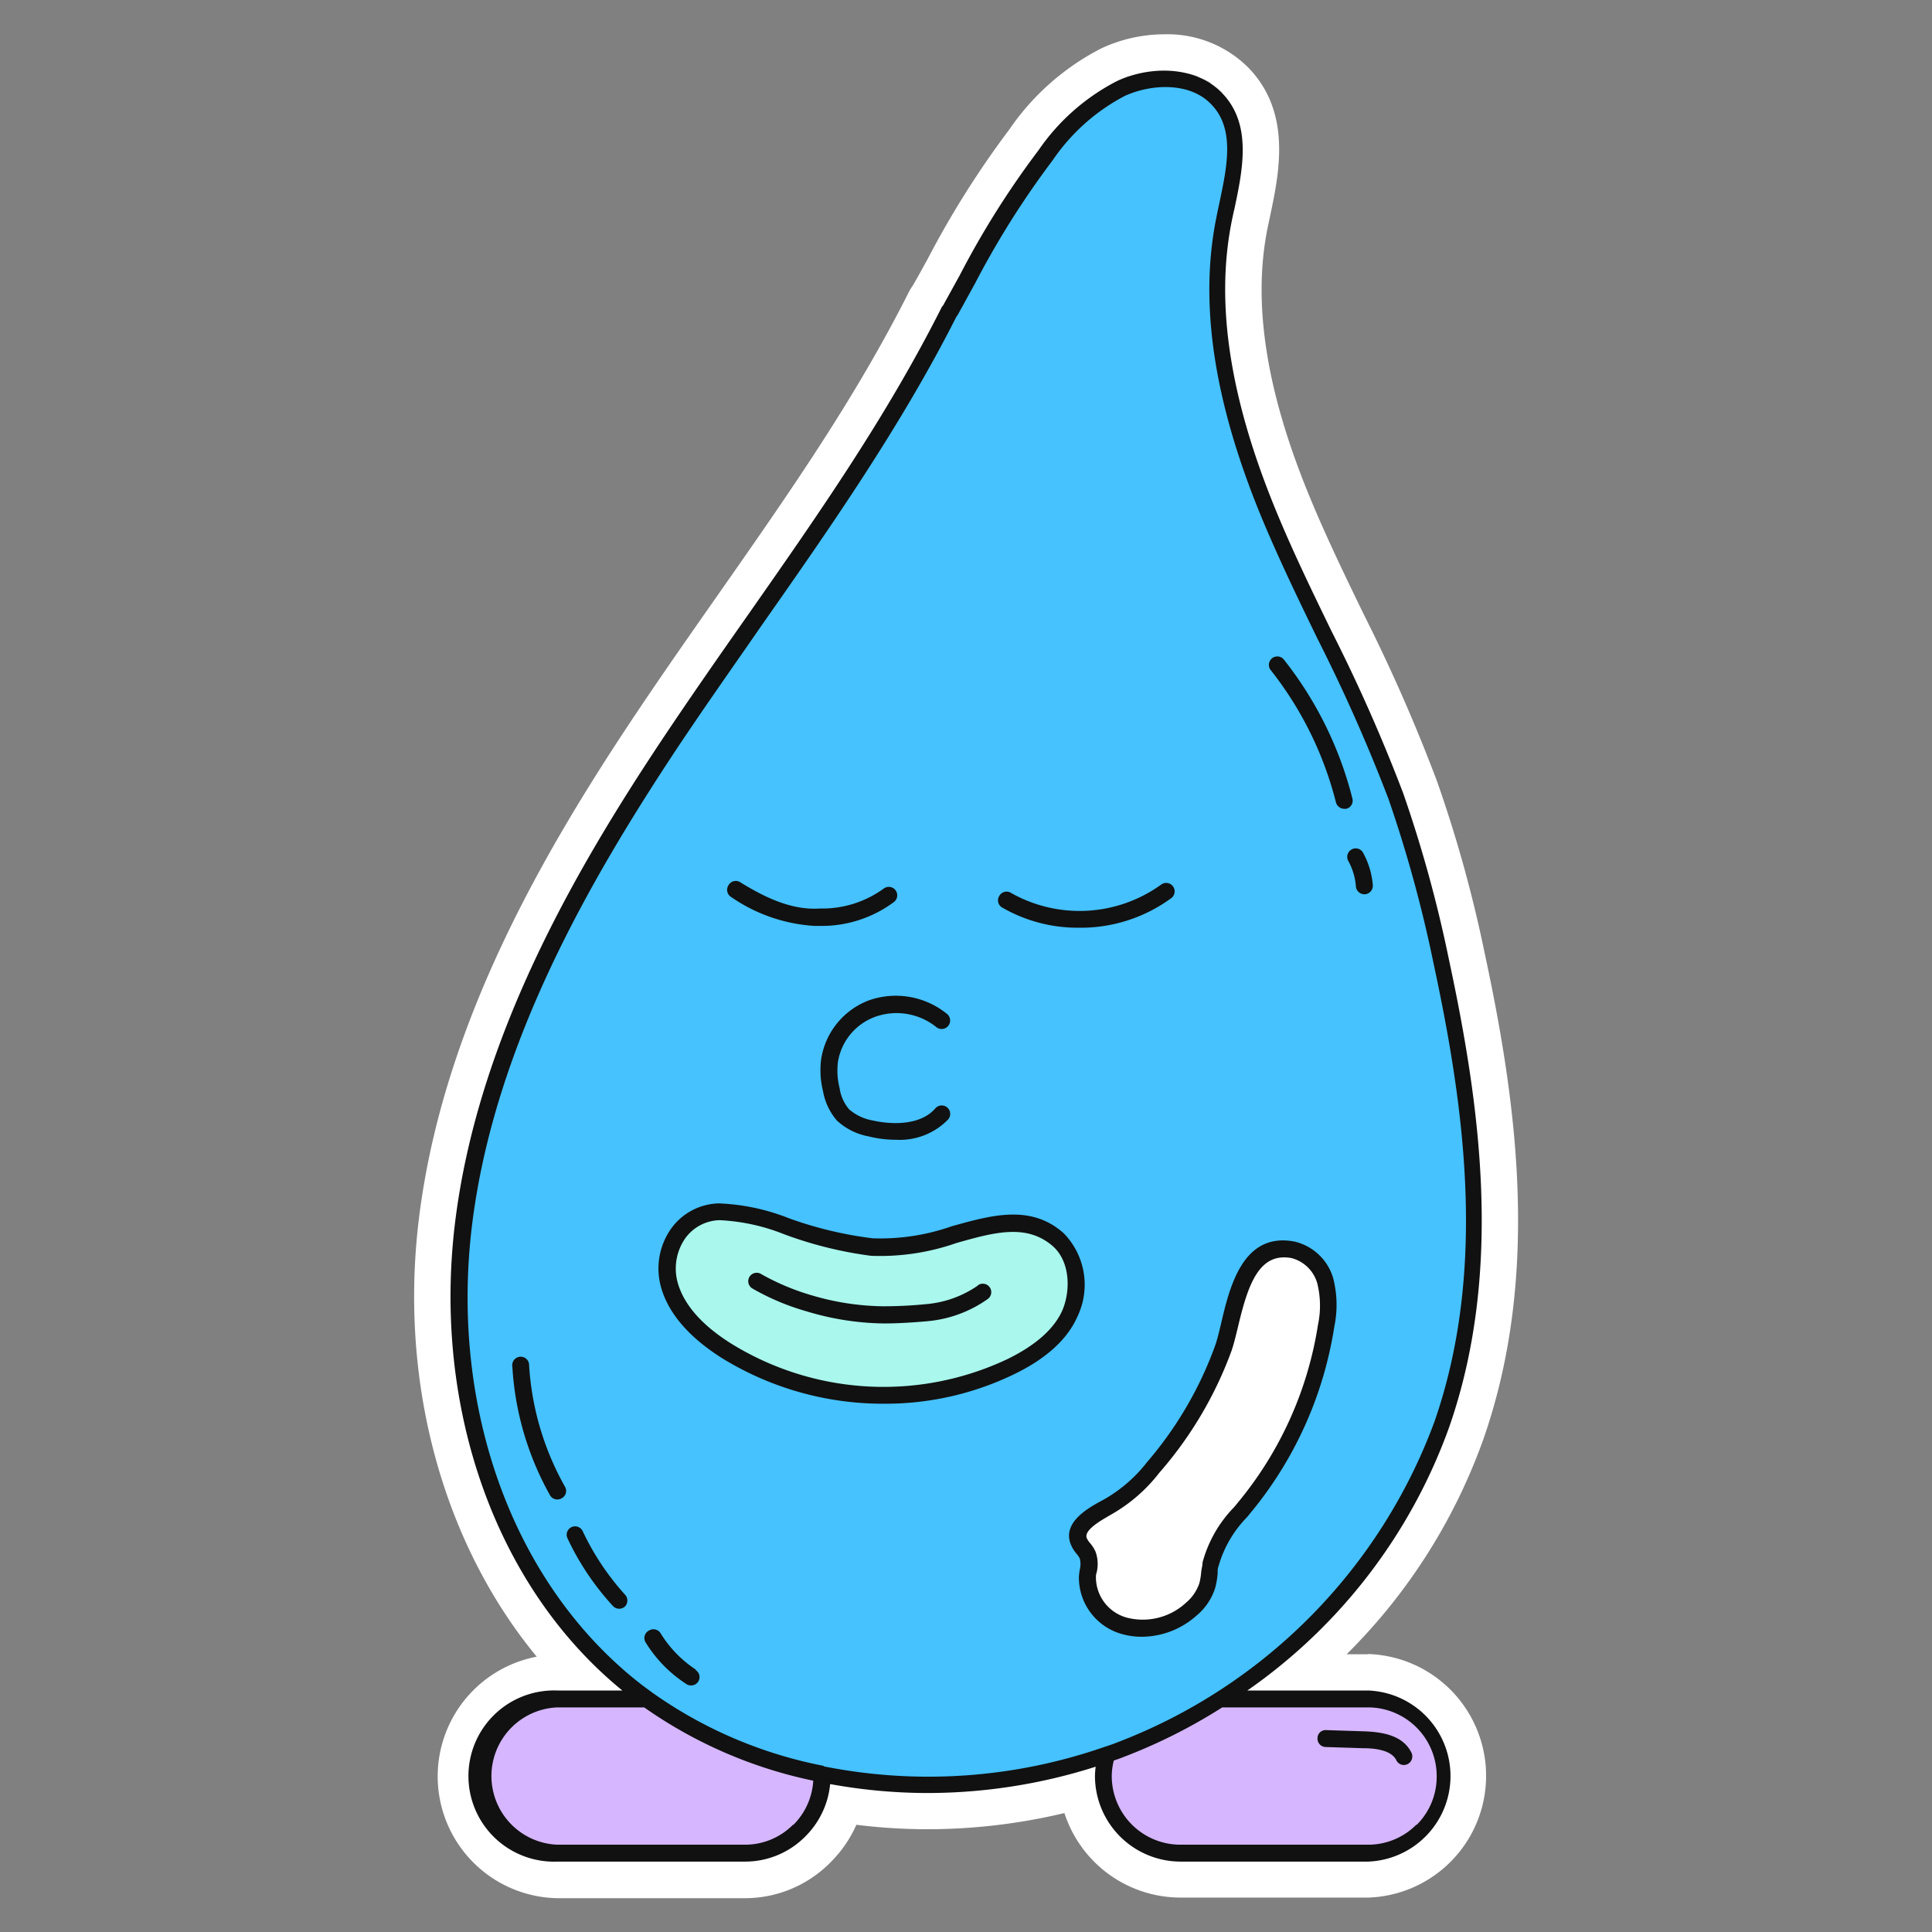 <svg id="EXPORT" xmlns="http://www.w3.org/2000/svg" viewBox="0 0 160 160"><rect x="0" y="0" width="160" height="160" fill="#808080" stroke="none"/><defs><style>.cls-1{fill:#fff;}.cls-2{fill:#a9f7ed;}.cls-3{fill:#d6b6ff;}.cls-4{fill:#45c2ff;}.cls-5{fill:#111;}</style></defs><g id="Waterdrop_M_Dark" data-name="Waterdrop M Dark"><path class="cls-1" d="M113.3,137h-1.78a47.59,47.59,0,0,0,11.33-17.82c4.78-13.7,2.72-28.09.08-40.36A109.08,109.08,0,0,0,119,64.68,141.53,141.53,0,0,0,113,51c-1.53-3.15-3.11-6.41-4.45-9.64-3.67-8.82-4.84-16.17-3.58-22.45l.21-1c.76-3.6,1.8-8.53-1.74-12.25a9.47,9.47,0,0,0-7-2.82A12.39,12.39,0,0,0,91.22,4a20.6,20.6,0,0,0-7.63,6.72,77.24,77.24,0,0,0-6.74,10.68l-.13.24c-.34.61-.7,1.28-1.12,2a4.19,4.19,0,0,0-.31.5c-4.48,8.9-10,16.79-15.86,25.16-2.38,3.4-4.85,6.92-7.24,10.52-7.1,10.71-15.51,25-17.49,41.05-1.69,13.64,2,26.94,9.75,36.33a10.09,10.09,0,0,0,1.7,20H61.69a9.94,9.94,0,0,0,7.12-3,10.12,10.12,0,0,0,2.11-3.08,48.19,48.19,0,0,0,5.87.37,49.09,49.09,0,0,0,11.36-1.34,10.12,10.12,0,0,0,9.61,7H113.3a10.09,10.09,0,0,0,0-20.17ZM97,5.83c-.31,0-.62,0-.94,0h.32Zm4.23,1.86a5.41,5.41,0,0,0-.83-.7A5.41,5.41,0,0,1,101.25,7.69Zm-1-.79a5.92,5.92,0,0,0-.89-.49A5.92,5.92,0,0,1,100.3,6.9Zm-1.07-.56a6.32,6.32,0,0,0-1-.31A6.32,6.32,0,0,1,99.23,6.34ZM98.11,6a9.52,9.52,0,0,0-1-.16A9.52,9.52,0,0,1,98.11,6Zm-4.63.29a8.48,8.48,0,0,0-1,.39A8.48,8.48,0,0,1,93.48,6.28Zm2.17-.43-.7.08ZM94.54,6c-.24,0-.48.12-.72.19C94.06,6.12,94.3,6.05,94.54,6Z"/><path id="White" class="cls-1" d="M109.81,109.82a31.1,31.1,0,0,1-6.59,14.82c-1.21,1.51-2.63,3-3,4.88a14.81,14.81,0,0,1-.27,1.77,4.31,4.31,0,0,1-1.32,2,6,6,0,0,1-5.36,1.43,4.18,4.18,0,0,1-3.23-4.09,3.63,3.63,0,0,0,0-1.82c-.18-.42-.57-.72-.74-1.14-.48-1.24,1.18-2.17,2.38-2.82a12.92,12.92,0,0,0,3.84-3.29,31.56,31.56,0,0,0,5.74-9.92c.88-2.56,1.27-9,5.76-8.1a3.67,3.67,0,0,1,2.66,2.56A8.32,8.32,0,0,1,109.81,109.82Z"/><path id="Light_blue" data-name="Light blue" class="cls-2" d="M87.63,102.66a5.43,5.43,0,0,1,1,6.09c-.87,2-2.84,3.42-4.89,4.43a24.84,24.84,0,0,1-23.55-1.31c-2.09-1.31-4.05-3.07-4.73-5.37a4.65,4.65,0,0,1,4.1-6.13c3.43-.13,7.26,2.37,12.66,2.89C78,103.83,83.56,99,87.63,102.66Z"/><g id="Purple"><path class="cls-3" d="M113.3,140.74H101a44.64,44.64,0,0,1-8.28,4.18c-.35.14-.72.27-1.09.39a6,6,0,0,0-.28,1.81,6.41,6.41,0,0,0,6.39,6.39H113.3a6.39,6.39,0,0,0,0-12.77Z"/><path class="cls-3" d="M46.15,140.74a6.39,6.39,0,1,0,0,12.77H61.69a6.44,6.44,0,0,0,6.38-6.39V147a37.33,37.33,0,0,1-14.5-6.22Z"/></g><path id="Dark_blue" data-name="Dark blue" class="cls-4" d="M119.31,79.64a104.91,104.91,0,0,0-3.76-13.71c-2.87-8-7.19-15.34-10.44-23.16s-5.44-16.35-3.79-24.6c.69-3.42,1.86-7.42-.58-10-1.92-2-5.37-2.08-7.94-.87a17.07,17.07,0,0,0-6.22,5.56c-4,5.48-4.45,6.61-7.92,12.87l-.07.06c-6.5,12.92-15.28,24-23.31,36.06S40.13,87.08,38.37,101.31s2.68,29.81,14.36,38.82c.28.21.55.42.84.61A37.33,37.33,0,0,0,68.07,147a44.83,44.83,0,0,0,23.58-1.65c.37-.12.74-.25,1.09-.39A45.92,45.92,0,0,0,119.35,118C123.64,105.72,122.05,92.31,119.31,79.64Zm-30.7,29.11c-.87,2-2.84,3.42-4.89,4.43a24.84,24.84,0,0,1-23.55-1.31c-2.09-1.31-4.05-3.07-4.73-5.37a4.65,4.65,0,0,1,4.1-6.13c3.43-.13,7.26,2.37,12.66,2.89,5.79.57,11.36-4.26,15.43-.6A5.43,5.43,0,0,1,88.61,108.75Zm21.2,1.07a31.1,31.1,0,0,1-6.59,14.82c-1.21,1.51-2.63,3-3,4.88a14.81,14.81,0,0,1-.27,1.77,4.31,4.31,0,0,1-1.32,2,6,6,0,0,1-5.36,1.43,4.18,4.18,0,0,1-3.23-4.09,3.63,3.63,0,0,0,0-1.82c-.18-.42-.57-.72-.74-1.14-.48-1.24,1.18-2.17,2.38-2.82a12.92,12.92,0,0,0,3.84-3.29,31.56,31.56,0,0,0,5.74-9.92c.88-2.56,1.27-9,5.76-8.1a3.67,3.67,0,0,1,2.66,2.56A8.32,8.32,0,0,1,109.81,109.82Z"/><g id="Black"><path class="cls-5" d="M113.3,140h-10A45.14,45.14,0,0,0,120,118.23c4.55-13,2.54-26.88,0-38.74a108,108,0,0,0-3.79-13.79,139.07,139.07,0,0,0-5.93-13.41c-1.55-3.19-3.15-6.48-4.52-9.79-3.9-9.4-5.13-17.32-3.75-24.2.07-.34.14-.69.22-1,.69-3.27,1.47-7-1-9.57-2.21-2.34-6.07-2.28-8.76-1A17.71,17.71,0,0,0,86,12.45,72.31,72.31,0,0,0,79.48,22.8L78.1,25.3a.59.59,0,0,0-.13.18C73.39,34.56,67.81,42.54,61.89,51c-2.38,3.39-4.83,6.9-7.2,10.46-6.92,10.43-15.11,24.39-17,39.76S41.06,131.46,51.54,140H46.15a7.09,7.09,0,1,0,0,14.17H61.69a7,7,0,0,0,5-2.08,7.06,7.06,0,0,0,2.06-4.34,45.06,45.06,0,0,0,8.05.74,45.89,45.89,0,0,0,13.94-2.18,6.48,6.48,0,0,0-.06.77,7.1,7.1,0,0,0,7.09,7.09H113.3a7.09,7.09,0,0,0,0-14.17Zm-47.61,11.1a5.59,5.59,0,0,1-4,1.67H46.15a5.69,5.69,0,0,1,0-11.37h7.2a37.76,37.76,0,0,0,14,6.07A5.62,5.62,0,0,1,65.69,151.14Zm2.52-4.86A36.5,36.5,0,0,1,54,140.16l-.8-.59c-10.6-8.17-16-22.8-14.1-38.18,1.87-15.08,10-28.85,16.8-39.16,2.35-3.54,4.8-7,7.17-10.43,5.67-8.09,11.52-16.46,16.14-25.58l.11-.15,1.43-2.6a72.49,72.49,0,0,1,6.43-10.2,16.42,16.42,0,0,1,6-5.34c2.23-1,5.39-1.13,7.14.72,2,2.06,1.28,5.24.63,8.32-.08.36-.15.71-.22,1.06-1.44,7.16-.19,15.34,3.82,25,1.4,3.35,3,6.66,4.56,9.87a140.68,140.68,0,0,1,5.88,13.27,108.63,108.63,0,0,1,3.73,13.61c2.51,11.68,4.49,25.31.06,38a45.17,45.17,0,0,1-26.21,26.5c-.34.14-.69.26-1.07.38A44.33,44.33,0,0,1,68.21,146.28Zm49.1,4.86a5.63,5.63,0,0,1-4,1.67H97.76a5.69,5.69,0,0,1-5.69-5.69,5.48,5.48,0,0,1,.17-1.28c.26-.09.51-.17.75-.27a45.26,45.26,0,0,0,8.23-4.13H113.3a5.69,5.69,0,0,1,5.68,5.68A5.62,5.62,0,0,1,117.31,151.14Z"/><path class="cls-5" d="M83,75.16a12.5,12.5,0,0,0,6.34,1.67A12.68,12.68,0,0,0,97,74.38a.7.7,0,1,0-.84-1.12,11.55,11.55,0,0,1-12.41.7.69.69,0,0,0-1,.25A.68.68,0,0,0,83,75.16Z"/><path class="cls-5" d="M60.57,74.3a13.58,13.58,0,0,0,6.88,2.38H68l.21,0a10,10,0,0,0,5.85-2,.7.7,0,0,0-.85-1.11,8.64,8.64,0,0,1-5.1,1.67l-.21,0c-2.42.16-4.68-1-6.57-2.16a.69.69,0,0,0-1,.23A.7.7,0,0,0,60.57,74.3Z"/><path class="cls-5" d="M68,87.75a7.23,7.23,0,0,0,.16,2.62,5.06,5.06,0,0,0,1.15,2.43,5.25,5.25,0,0,0,2.62,1.31,9.23,9.23,0,0,0,2.27.28,5.58,5.58,0,0,0,4.32-1.68.7.7,0,0,0-1.06-.92c-1.18,1.37-3.46,1.39-5.2,1a4.06,4.06,0,0,1-1.94-.92,3.48,3.48,0,0,1-.79-1.77,5.85,5.85,0,0,1-.14-2.12,4.78,4.78,0,0,1,3.14-3.79,5.26,5.26,0,0,1,5,.86.7.7,0,0,0,.91-1.07A6.72,6.72,0,0,0,72,82.83,6.22,6.22,0,0,0,68,87.75Z"/><path class="cls-5" d="M94.57,135.55a6.86,6.86,0,0,0,4.54-1.77,4.86,4.86,0,0,0,1.53-2.29,6.47,6.47,0,0,0,.2-1.18c0-.22,0-.44.09-.66a9.5,9.5,0,0,1,2.34-4l.5-.61a31.82,31.82,0,0,0,6.73-15.16,8.87,8.87,0,0,0-.1-4.06,4.38,4.38,0,0,0-3.2-3h0c-4.28-.81-5.37,3.77-6.08,6.81-.16.66-.31,1.3-.47,1.76A30.92,30.92,0,0,1,95,121.08a12.07,12.07,0,0,1-3.63,3.13c-1.2.64-3.41,1.84-2.7,3.67a2.86,2.86,0,0,0,.48.79,2,2,0,0,1,.27.39,1.9,1.9,0,0,1,0,.95,5,5,0,0,0-.07.54,4.86,4.86,0,0,0,3.74,4.82A5.9,5.9,0,0,0,94.57,135.55Zm-3.81-4.88c0-.15,0-.29.06-.44a3,3,0,0,0-.09-1.72,2.88,2.88,0,0,0-.45-.71,1.8,1.8,0,0,1-.28-.42c-.26-.68,1.25-1.5,2-1.94a13.37,13.37,0,0,0,4-3.46A32.13,32.13,0,0,0,102,111.84c.18-.53.34-1.19.51-1.89.75-3.18,1.57-5.82,3.83-5.82a3.34,3.34,0,0,1,.62.06,3,3,0,0,1,2.13,2.09,7.63,7.63,0,0,1,.06,3.43,30.38,30.38,0,0,1-6.44,14.49l-.49.6a10.44,10.44,0,0,0-2.63,4.59c0,.26-.08.51-.11.77a5.43,5.43,0,0,1-.15.94,3.64,3.64,0,0,1-1.12,1.64A5.27,5.27,0,0,1,93.46,134,3.47,3.47,0,0,1,90.76,130.67Z"/><path class="cls-5" d="M81,106.45A8.79,8.79,0,0,1,76.73,108a36,36,0,0,1-3.62.18,21.56,21.56,0,0,1-5.93-.92,19.61,19.61,0,0,1-4.13-1.74.7.7,0,1,0-.7,1.21,19.87,19.87,0,0,0,4.45,1.87,22.92,22.92,0,0,0,6.24,1h.41c1.06,0,2.71-.12,3.42-.19a10.17,10.17,0,0,0,4.9-1.81.7.7,0,1,0-.81-1.14Z"/><path class="cls-5" d="M88.1,102.14c-2.72-2.44-6-1.5-9.27-.59a17.83,17.83,0,0,1-6.56,1,31.71,31.71,0,0,1-6.91-1.65,17.52,17.52,0,0,0-5.84-1.24,5,5,0,0,0-3.94,2.09,5.72,5.72,0,0,0-.81,4.94h0c.63,2.13,2.32,4.07,5,5.77a25.39,25.39,0,0,0,13.42,3.79A24.42,24.42,0,0,0,84,113.8c2.66-1.29,4.41-2.9,5.23-4.77A6.1,6.1,0,0,0,88.1,102.14ZM88,108.47c-.67,1.56-2.21,2.93-4.56,4.08a24,24,0,0,1-22.87-1.27c-2.41-1.51-3.9-3.19-4.43-5a4.39,4.39,0,0,1,.61-3.73,3.61,3.61,0,0,1,2.85-1.5,16.46,16.46,0,0,1,5.35,1.17A32.76,32.76,0,0,0,72.13,104a19.12,19.12,0,0,0,7.08-1.06c3.12-.88,5.81-1.64,8,.28C88.62,104.49,88.67,106.84,88,108.47Z"/><path class="cls-5" d="M43.82,113.09a.7.7,0,1,0-1.39.08,24.7,24.7,0,0,0,3.12,10.66.69.69,0,0,0,.61.35.72.72,0,0,0,.34-.09.69.69,0,0,0,.27-1A23.37,23.37,0,0,1,43.82,113.09Z"/><path class="cls-5" d="M48.26,126.81a.7.7,0,0,0-.93-.34.69.69,0,0,0-.33.93,22.09,22.09,0,0,0,3.76,5.6.71.71,0,0,0,.52.23.73.73,0,0,0,.47-.18.71.71,0,0,0,0-1A21.4,21.4,0,0,1,48.26,126.81Z"/><path class="cls-5" d="M57.64,138.28a9.66,9.66,0,0,1-2.92-3,.7.7,0,0,0-1-.23.69.69,0,0,0-.23,1,10.86,10.86,0,0,0,3.36,3.42.62.62,0,0,0,.37.11.69.69,0,0,0,.38-1.28Z"/><path class="cls-5" d="M110.64,66.46a.71.71,0,0,0,.68.52.47.47,0,0,0,.17,0,.69.69,0,0,0,.51-.85,30.6,30.6,0,0,0-5.71-11.55.7.7,0,0,0-1.09.87A29.23,29.23,0,0,1,110.64,66.46Z"/><path class="cls-5" d="M111.67,71.32a5.16,5.16,0,0,1,.62,2.1.71.71,0,0,0,.7.64h.06a.71.71,0,0,0,.64-.76,6.68,6.68,0,0,0-.79-2.65.69.69,0,0,0-1-.28A.7.7,0,0,0,111.67,71.32Z"/><path class="cls-5" d="M112.94,143.38l-3.11-.1a.67.67,0,0,0-.72.68.69.69,0,0,0,.67.72l3.11.1c1.07,0,2.35.18,2.75,1a.69.69,0,0,0,.63.39.71.71,0,0,0,.31-.08.71.71,0,0,0,.31-.94C116.16,143.67,114.4,143.43,112.94,143.38Z"/></g></g></svg>